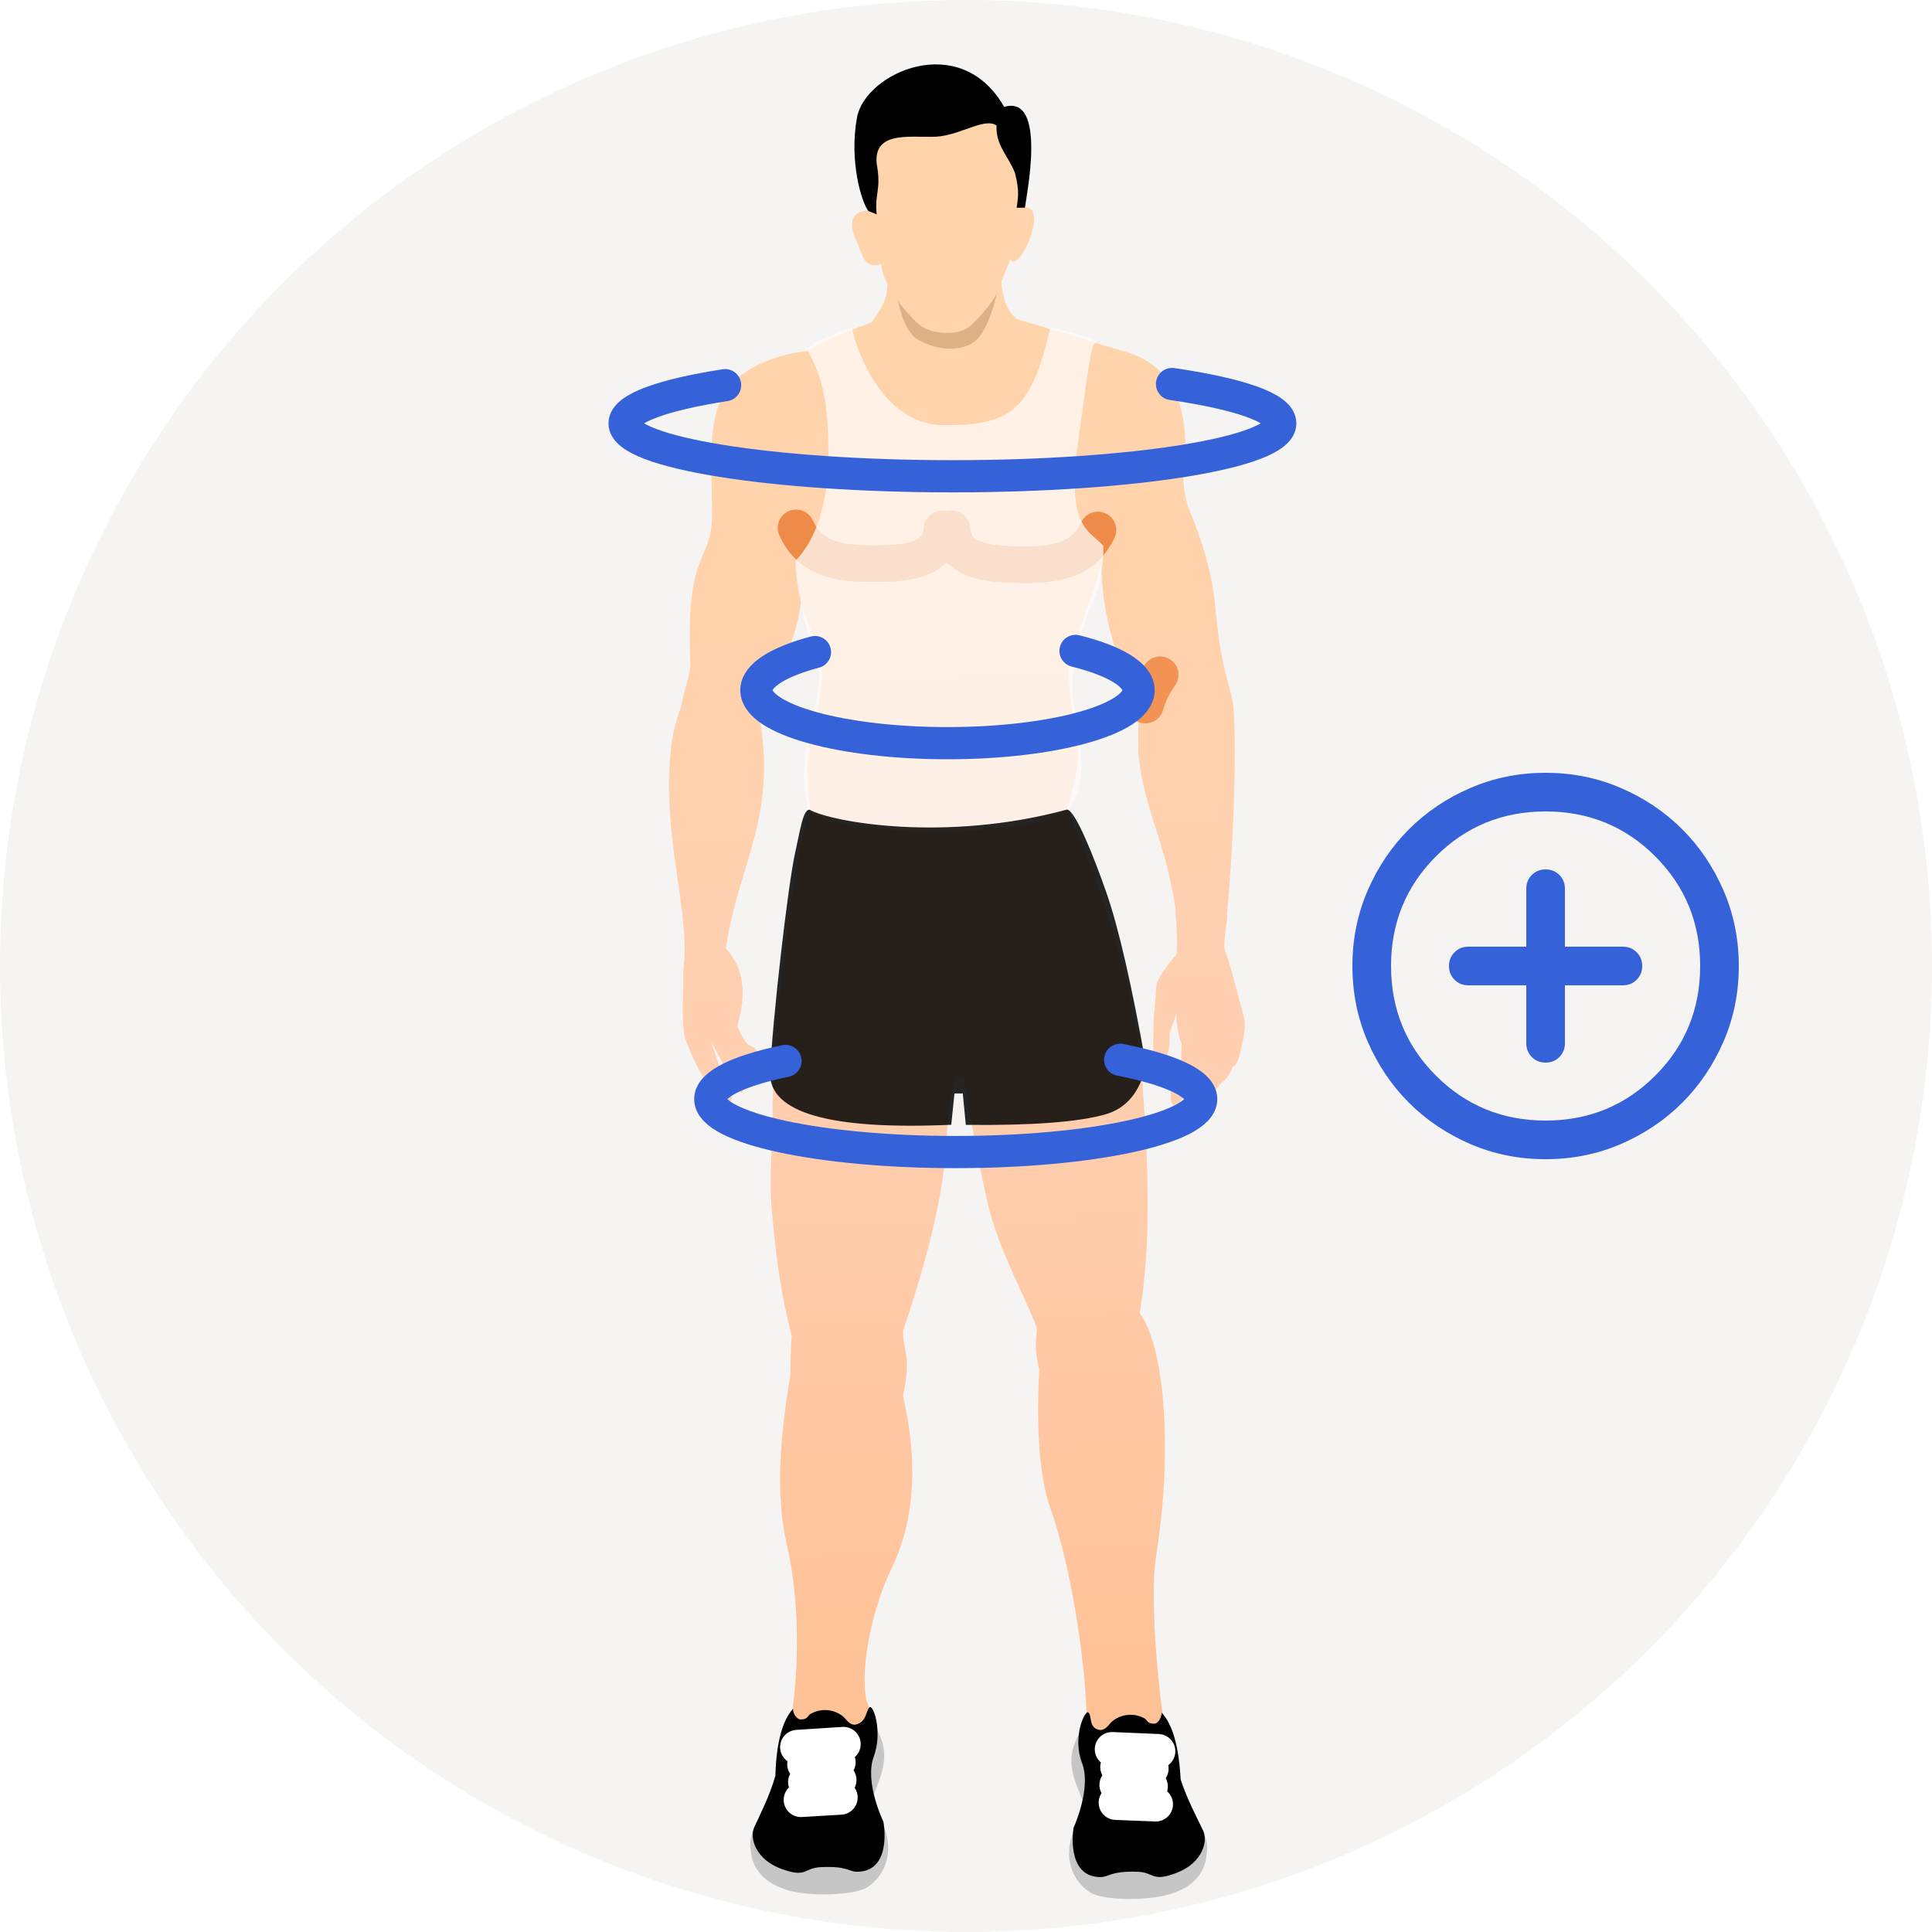 <?xml version="1.0" encoding="UTF-8"?> <svg xmlns="http://www.w3.org/2000/svg" width="60" height="60" viewBox="0 0 60 60" fill="none"><circle cx="30" cy="30" r="30" fill="#F5F4F2"></circle><path d="M47.4 30.6V32.4C47.4 32.57 47.458 32.712 47.572 32.828C47.688 32.943 47.83 33 48 33C48.17 33 48.312 32.943 48.428 32.828C48.542 32.712 48.6 32.57 48.6 32.4V30.6H50.4C50.57 30.6 50.712 30.543 50.828 30.427C50.943 30.312 51 30.17 51 30C51 29.83 50.943 29.688 50.828 29.573C50.712 29.457 50.57 29.4 50.4 29.4H48.6V27.6C48.6 27.43 48.542 27.288 48.428 27.172C48.312 27.058 48.17 27 48 27C47.83 27 47.688 27.058 47.572 27.172C47.458 27.288 47.4 27.43 47.4 27.6V29.4H45.6C45.43 29.4 45.288 29.457 45.172 29.573C45.057 29.688 45 29.83 45 30C45 30.17 45.057 30.312 45.172 30.427C45.288 30.543 45.43 30.6 45.6 30.6H47.4ZM48 36C47.17 36 46.39 35.843 45.66 35.528C44.93 35.212 44.295 34.785 43.755 34.245C43.215 33.705 42.788 33.07 42.472 32.34C42.157 31.61 42 30.83 42 30C42 29.17 42.157 28.39 42.472 27.66C42.788 26.93 43.215 26.295 43.755 25.755C44.295 25.215 44.93 24.788 45.66 24.473C46.39 24.157 47.17 24 48 24C48.83 24 49.61 24.157 50.34 24.473C51.07 24.788 51.705 25.215 52.245 25.755C52.785 26.295 53.212 26.93 53.528 27.66C53.843 28.39 54 29.17 54 30C54 30.83 53.843 31.61 53.528 32.34C53.212 33.07 52.785 33.705 52.245 34.245C51.705 34.785 51.07 35.212 50.34 35.528C49.61 35.843 48.83 36 48 36ZM48 34.8C49.34 34.8 50.475 34.335 51.405 33.405C52.335 32.475 52.8 31.34 52.8 30C52.8 28.66 52.335 27.525 51.405 26.595C50.475 25.665 49.34 25.2 48 25.2C46.66 25.2 45.525 25.665 44.595 26.595C43.665 27.525 43.2 28.66 43.2 30C43.2 31.34 43.665 32.475 44.595 33.405C45.525 34.335 46.66 34.8 48 34.8Z" fill="#3562D9"></path><path d="M34.617 10.826L34.944 10.921C36.598 11.393 36.986 12.931 36.748 14.832C36.756 15.139 36.805 15.437 36.895 15.724C38.112 18.71 37.476 18.89 38.195 21.412C38.205 21.443 38.205 21.463 38.205 21.494C38.468 21.946 38.337 25.936 38.104 28.411C38.114 28.462 38.114 28.503 38.103 28.554C38.005 29.454 37.985 29.352 38.096 29.659C38.206 29.967 38.635 31.567 38.644 31.659C38.664 31.802 38.663 31.945 38.641 32.078C38.556 32.528 38.471 33.08 38.286 33.13C38.182 33.405 38.017 33.588 37.914 33.639C37.666 33.954 37.593 34.148 37.491 34.107C37.389 34.065 37.349 33.942 37.391 33.84C37.391 33.84 37.391 33.84 37.391 33.83C37.432 33.697 37.381 33.799 37.298 33.952C37.194 34.135 37.101 34.329 37.029 34.369C36.733 34.193 36.93 33.816 37.106 33.531C37.21 33.368 37.055 33.571 36.868 33.877C36.703 34.152 36.537 34.397 36.497 34.366C36.11 34.097 36.606 33.292 36.689 33.2C36.681 32.934 36.682 32.678 36.695 32.413C36.614 32.238 36.555 31.941 36.517 31.5C36.475 31.674 36.412 31.837 36.35 32.001C36.257 32.102 36.506 33.005 35.81 33C35.813 32.652 35.816 32.171 35.819 31.843C35.821 31.577 35.907 30.892 35.909 30.626C35.911 30.36 36.509 29.669 36.54 29.638C36.564 29.219 36.546 28.789 36.508 28.369C36.508 28.359 36.509 28.338 36.519 28.328C36.393 27.325 36.083 26.299 35.873 25.663C35.662 25.027 35.282 23.786 35.36 22.907C35.35 22.876 35.34 22.835 35.35 22.804C35.342 22.528 35.375 22.242 35.459 21.976C34.66 20.62 34.221 19.082 34.201 17.506C33.948 18.609 33.201 20.036 33.195 20.886C33.187 21.909 33.489 22.73 33.484 23.405C33.481 23.814 33.364 24.387 33.134 25.142C33.537 25.964 35.198 29.925 35.45 33.243C35.694 36.447 35.74 38.597 35.397 40.784C36.147 41.792 36.442 44.926 35.907 48.299C35.703 49.556 35.95 52.29 36.175 53.684C36.401 55.077 34.856 55.076 34.316 54.663C34.011 54.425 33.525 53.716 33.743 53.236C33.73 52.203 33.404 49.049 32.602 46.782C32.181 45.571 32.215 43.606 32.274 42.532C32.264 42.471 32.244 42.409 32.234 42.348C32.115 41.764 32.188 41.58 32.201 41.242C31.87 40.34 31.001 38.778 30.683 37.405C30.415 36.236 30.169 34.914 29.923 33.439L29.668 33.427C29.573 33.815 29.498 34.214 29.444 34.623C29.366 35.553 29.478 37.109 28.046 41.326C28.042 41.919 28.225 41.992 28.149 42.708C28.127 42.923 28.095 43.127 28.042 43.342C28.34 44.623 28.631 46.774 27.686 48.712C27.063 50.007 26.703 51.826 26.91 52.82C27.173 53.282 27.043 54.335 26.765 54.599C26.26 55.056 24.328 54.746 24.574 53.304C24.819 51.863 24.835 49.684 24.438 47.972C24.08 46.455 24.216 44.645 24.547 42.703C24.547 42.631 24.548 42.56 24.548 42.478C24.551 42.12 24.563 41.792 24.586 41.485C24.417 40.727 24.197 40.091 23.978 37.684C23.864 36.456 24.015 35.434 23.992 34.277C24.101 30.522 24.798 26.035 25.142 25.147L25.162 25.147C25.114 24.727 25.086 24.297 25.079 23.878C25.083 23.356 25.408 22.232 25.518 21.189C25.605 20.412 25.161 19.58 24.87 18.698C24.76 19.802 24.21 20.924 23.497 21.83C24.261 25.253 22.93 26.748 22.543 29.457C22.593 29.509 22.634 29.56 22.675 29.612C23.11 30.188 23.177 30.945 22.894 31.864C23.035 32.172 23.136 32.347 23.197 32.409C23.37 32.553 23.514 32.462 23.562 32.923C23.409 32.871 23.235 32.808 23.082 32.746C23.418 32.984 23.519 33.22 23.405 33.434L22.956 33.175C23.068 33.278 23.139 33.411 23.158 33.555C23.147 33.698 23.105 33.831 23.033 33.953L22.617 33.346L22.072 32.319L22.383 33.232C22.596 33.52 22.706 33.777 22.726 33.981C22.744 34.186 22.672 34.309 22.488 34.328C22.123 33.834 21.9 33.525 21.819 33.422C21.607 33.042 21.425 32.652 21.274 32.242C21.204 32.006 21.188 31.433 21.225 30.502C21.216 30.318 21.218 30.123 21.24 29.939C21.415 28.323 20.562 25.882 20.826 23.356C20.87 22.865 20.986 22.375 21.163 21.916C21.207 21.497 21.457 20.946 21.439 20.587C21.281 16.872 22.156 17.574 22.117 15.803C22.079 14.033 21.975 12.855 22.656 12C23.183 11.329 24.372 10.948 25.099 10.902C25.243 10.791 25.408 10.7 25.572 10.619C26.055 10.397 26.558 10.196 27.06 10.015C27.67 9.222 27.558 9.026 27.568 7.625C27.578 6.202 31.155 6.862 31.151 7.466C31.147 8.028 30.862 9.306 31.574 9.904" fill="url(#paint0_linear_2001_741)"></path><path d="M36.029 20.957C35.822 21.242 35.666 21.558 35.572 21.895" stroke="#F29353" stroke-width="1.14" stroke-linecap="round"></path><path d="M24.723 16.395C25.116 17.247 25.82 17.497 27.038 17.506C28.255 17.515 29.177 17.388 29.256 16.427" stroke="#EE8B48" stroke-width="1.14" stroke-linecap="round"></path><path d="M34.096 16.461C33.691 17.307 32.983 17.548 31.765 17.539C30.548 17.53 29.628 17.391 29.563 16.429" stroke="#EE8B48" stroke-width="1.14" stroke-linecap="round"></path><path fill-rule="evenodd" clip-rule="evenodd" d="M23.346 57.666C23.465 58.209 23.922 58.58 24.617 58.739C25.312 58.897 26.561 58.855 26.951 58.602C27.342 58.349 28.106 57.443 27.041 55.993C27.345 55.105 27.82 54.443 27.019 53.394C26.655 54.158 25.532 53.772 24.706 53.439C24.512 53.366 24.091 55.01 23.952 55.797C23.474 56.848 23.177 56.846 23.346 57.666Z" fill="#C6C6C6"></path><path fill-rule="evenodd" clip-rule="evenodd" d="M25.157 53.236C25.476 53.044 25.885 53.067 26.18 53.305C26.262 53.367 26.393 53.613 26.598 53.553C26.916 53.463 26.888 53.136 27.001 53.024C27.114 52.912 27.425 53.764 27.133 54.56C26.841 55.356 27.436 56.578 27.436 56.578C27.436 56.578 27.722 58.084 26.658 58.128C26.351 58.146 26.362 57.942 25.482 57.986C24.95 58.014 25.06 58.331 24.264 58.039C23.468 57.747 23.268 57.081 23.424 56.744C23.59 56.387 23.901 55.775 24.08 55.152C24.107 54.129 24.297 53.435 24.627 53.069C24.635 53.273 24.778 53.397 24.849 53.398C25.074 53.409 25.075 53.297 25.157 53.236Z" fill="black"></path><path fill-rule="evenodd" clip-rule="evenodd" d="M24.762 54.257L26.037 54.727L25.01 55.344L26.101 55.822L24.873 55.895L26.064 55.279L24.983 54.791L26.195 54.165L24.762 54.257Z" stroke="white" stroke-width="1.07" stroke-linecap="round" stroke-linejoin="round"></path><path fill-rule="evenodd" clip-rule="evenodd" d="M37.446 57.764C37.34 58.316 36.887 58.691 36.2 58.86C35.513 59.029 34.255 59.021 33.857 58.772C33.46 58.534 32.678 57.638 33.722 56.172C33.401 55.29 32.914 54.642 33.69 53.573C34.073 54.333 35.181 53.921 36.002 53.569C36.197 53.488 36.646 55.129 36.804 55.907C37.309 56.955 37.605 56.947 37.446 57.764Z" fill="#C6C6C6"></path><path fill-rule="evenodd" clip-rule="evenodd" d="M35.553 53.372C35.227 53.185 34.818 53.223 34.529 53.467C34.447 53.538 34.323 53.773 34.118 53.72C33.802 53.636 33.917 53.289 33.805 53.185C33.693 53.082 33.298 53.949 33.599 54.739C33.911 55.53 33.34 56.764 33.34 56.764C33.34 56.764 33.083 58.276 34.158 58.294C34.465 58.297 34.456 58.102 35.325 58.129C35.857 58.143 35.753 58.469 36.553 58.158C37.353 57.846 37.522 57.172 37.361 56.843C37.189 56.484 36.866 55.878 36.666 55.263C36.612 54.239 36.412 53.542 36.077 53.191C36.065 53.396 35.931 53.528 35.87 53.528C35.644 53.547 35.635 53.434 35.553 53.372Z" fill="black"></path><path fill-rule="evenodd" clip-rule="evenodd" d="M35.966 54.386L34.704 54.879L35.733 55.48L34.655 55.984L35.893 56.033L34.679 55.431L35.757 54.927L34.534 54.325L35.966 54.386Z" stroke="white" stroke-width="1.07" stroke-linecap="round" stroke-linejoin="round"></path><g opacity="0.42" filter="url(#filter0_f_2001_741)"><path fill-rule="evenodd" clip-rule="evenodd" d="M27.729 8.004C27.756 8.618 27.878 10.195 28.52 10.557C29.162 10.92 29.919 10.915 30.31 10.57C30.702 10.225 31.089 9.041 31.107 7.864C31.215 7.067 27.469 7.224 27.729 8.004Z" fill="#915D2E" fill-opacity="0.7"></path></g><path fill-rule="evenodd" clip-rule="evenodd" d="M27.37 8.206C27.406 8.892 28.218 9.808 28.554 10.087C28.889 10.366 29.769 10.474 30.16 10.098C30.552 9.722 30.903 9.285 30.986 9.03C31.07 8.774 31.33 8.213 31.372 8.05C31.634 8.553 32.643 6.289 31.762 6.446C31.766 5.842 31.838 4.369 31.024 3.709C30.21 3.048 29.147 2.928 28.028 3.442C26.909 3.956 26.696 5.06 26.942 6.535C27.146 6.587 26.175 6.366 26.547 7.371C26.799 7.895 26.796 8.366 27.37 8.206Z" fill="#FFD4AB"></path><path opacity="0.75" fill-rule="evenodd" clip-rule="evenodd" d="M33.118 25.169C31.704 26.097 25.775 25.94 25.107 25.159C24.679 23.455 25.367 22.429 25.433 21.024C25.465 20.361 25.025 19.765 24.889 18.775C24.767 18.239 24.707 17.785 24.709 17.413C25.376 16.707 25.715 15.61 25.726 14.122C25.741 11.971 25.336 11.444 25.095 10.878C25.038 10.775 25.33 10.605 25.652 10.478C26.023 10.332 26.418 10.12 26.471 10.204C26.47 10.397 27.225 13.188 29.302 13.203C31.378 13.217 32.029 12.746 32.604 10.228C32.581 10.155 32.856 10.218 33.316 10.344C33.775 10.47 34.126 10.59 34.034 10.647C33.891 10.706 33.834 11.125 33.474 13.785C33.113 16.444 33.854 16.465 34.266 16.954C34.275 17.354 34.214 17.818 34.083 18.345C33.41 19.867 33.174 21.087 33.374 22.006C33.675 23.384 33.714 24.605 33.118 25.169Z" fill="#FFFAF9"></path><path opacity="0.85" fill-rule="evenodd" clip-rule="evenodd" d="M29.542 34.931L29.642 33.959L29.9 33.957L29.994 34.934C32.045 34.956 33.49 34.847 34.328 34.608C34.99 34.418 35.411 33.907 35.589 33.075C35.15 30.597 34.74 28.81 34.357 27.712C33.983 26.641 33.39 25.143 33.134 25.142C29.328 26.177 25.797 25.52 25.142 25.146C24.933 25.131 24.839 25.846 24.697 26.468C24.476 27.434 23.992 31.638 23.914 33.33C23.905 34.562 25.781 35.096 29.542 34.931Z" fill="black"></path><path d="M36.398 11.926C38.463 12.227 39.76 12.663 39.76 13.147C39.76 14.055 35.202 14.791 29.579 14.791C23.956 14.791 19.397 14.055 19.397 13.147C19.397 12.682 20.594 12.261 22.519 11.962" stroke="#3562D9" stroke-linecap="round"></path><path d="M33.401 20.215C34.604 20.515 35.36 20.951 35.36 21.435C35.36 22.343 32.703 23.08 29.425 23.08C26.147 23.08 23.49 22.343 23.49 21.435C23.49 20.97 24.188 20.55 25.31 20.251" stroke="#3562D9" stroke-linecap="round"></path><g filter="url(#filter1_d_2001_741)"><path d="M34.787 28.913C36.333 29.214 37.304 29.649 37.304 30.134C37.304 31.042 33.891 31.778 29.681 31.778C25.471 31.778 22.058 31.042 22.058 30.134C22.058 29.668 22.954 29.248 24.395 28.949" stroke="#3562D9" stroke-linecap="round"></path></g><path d="M31.574 6.451C31.605 6.173 31.676 5.982 31.523 5.377C31.333 4.868 30.915 4.516 30.949 3.902C30.623 3.647 29.92 4.133 29.216 4.231C28.512 4.33 27.123 3.953 27.225 5.079C27.378 5.919 27.157 5.975 27.225 6.656L26.969 6.554C26.765 6.298 26.363 5.02 26.616 3.644C26.87 2.269 29.817 0.917 31.185 3.32C32.537 2.922 31.862 6.143 31.83 6.451H31.574Z" fill="black"></path><defs><filter id="filter0_f_2001_741" x="23.716" y="3.337" width="11.393" height="11.492" filterUnits="userSpaceOnUse" color-interpolation-filters="sRGB"><feFlood flood-opacity="0" result="BackgroundImageFix"></feFlood><feBlend mode="normal" in="SourceGraphic" in2="BackgroundImageFix" result="shape"></feBlend><feGaussianBlur stdDeviation="2" result="effect1_foregroundBlur_2001_741"></feGaussianBlur></filter><filter id="filter1_d_2001_741" x="17.558" y="28.413" width="24.247" height="11.865" filterUnits="userSpaceOnUse" color-interpolation-filters="sRGB"><feFlood flood-opacity="0" result="BackgroundImageFix"></feFlood><feColorMatrix in="SourceAlpha" type="matrix" values="0 0 0 0 0 0 0 0 0 0 0 0 0 0 0 0 0 0 127 0" result="hardAlpha"></feColorMatrix><feOffset dy="4"></feOffset><feGaussianBlur stdDeviation="2"></feGaussianBlur><feComposite in2="hardAlpha" operator="out"></feComposite><feColorMatrix type="matrix" values="0 0 0 0 0.914 0 0 0 0 0.365 0 0 0 0 0.361 0 0 0 0.37 0"></feColorMatrix><feBlend mode="normal" in2="BackgroundImageFix" result="effect1_dropShadow_2001_741"></feBlend><feBlend mode="normal" in="SourceGraphic" in2="effect1_dropShadow_2001_741" result="shape"></feBlend></filter><linearGradient id="paint0_linear_2001_741" x1="29.762" y1="-0.482" x2="31.963" y2="67.731" gradientUnits="userSpaceOnUse"><stop stop-color="#FFD6A7"></stop><stop offset="0.49" stop-color="#FFCFB0"></stop><stop offset="1" stop-color="#FFB783"></stop></linearGradient></defs></svg> 